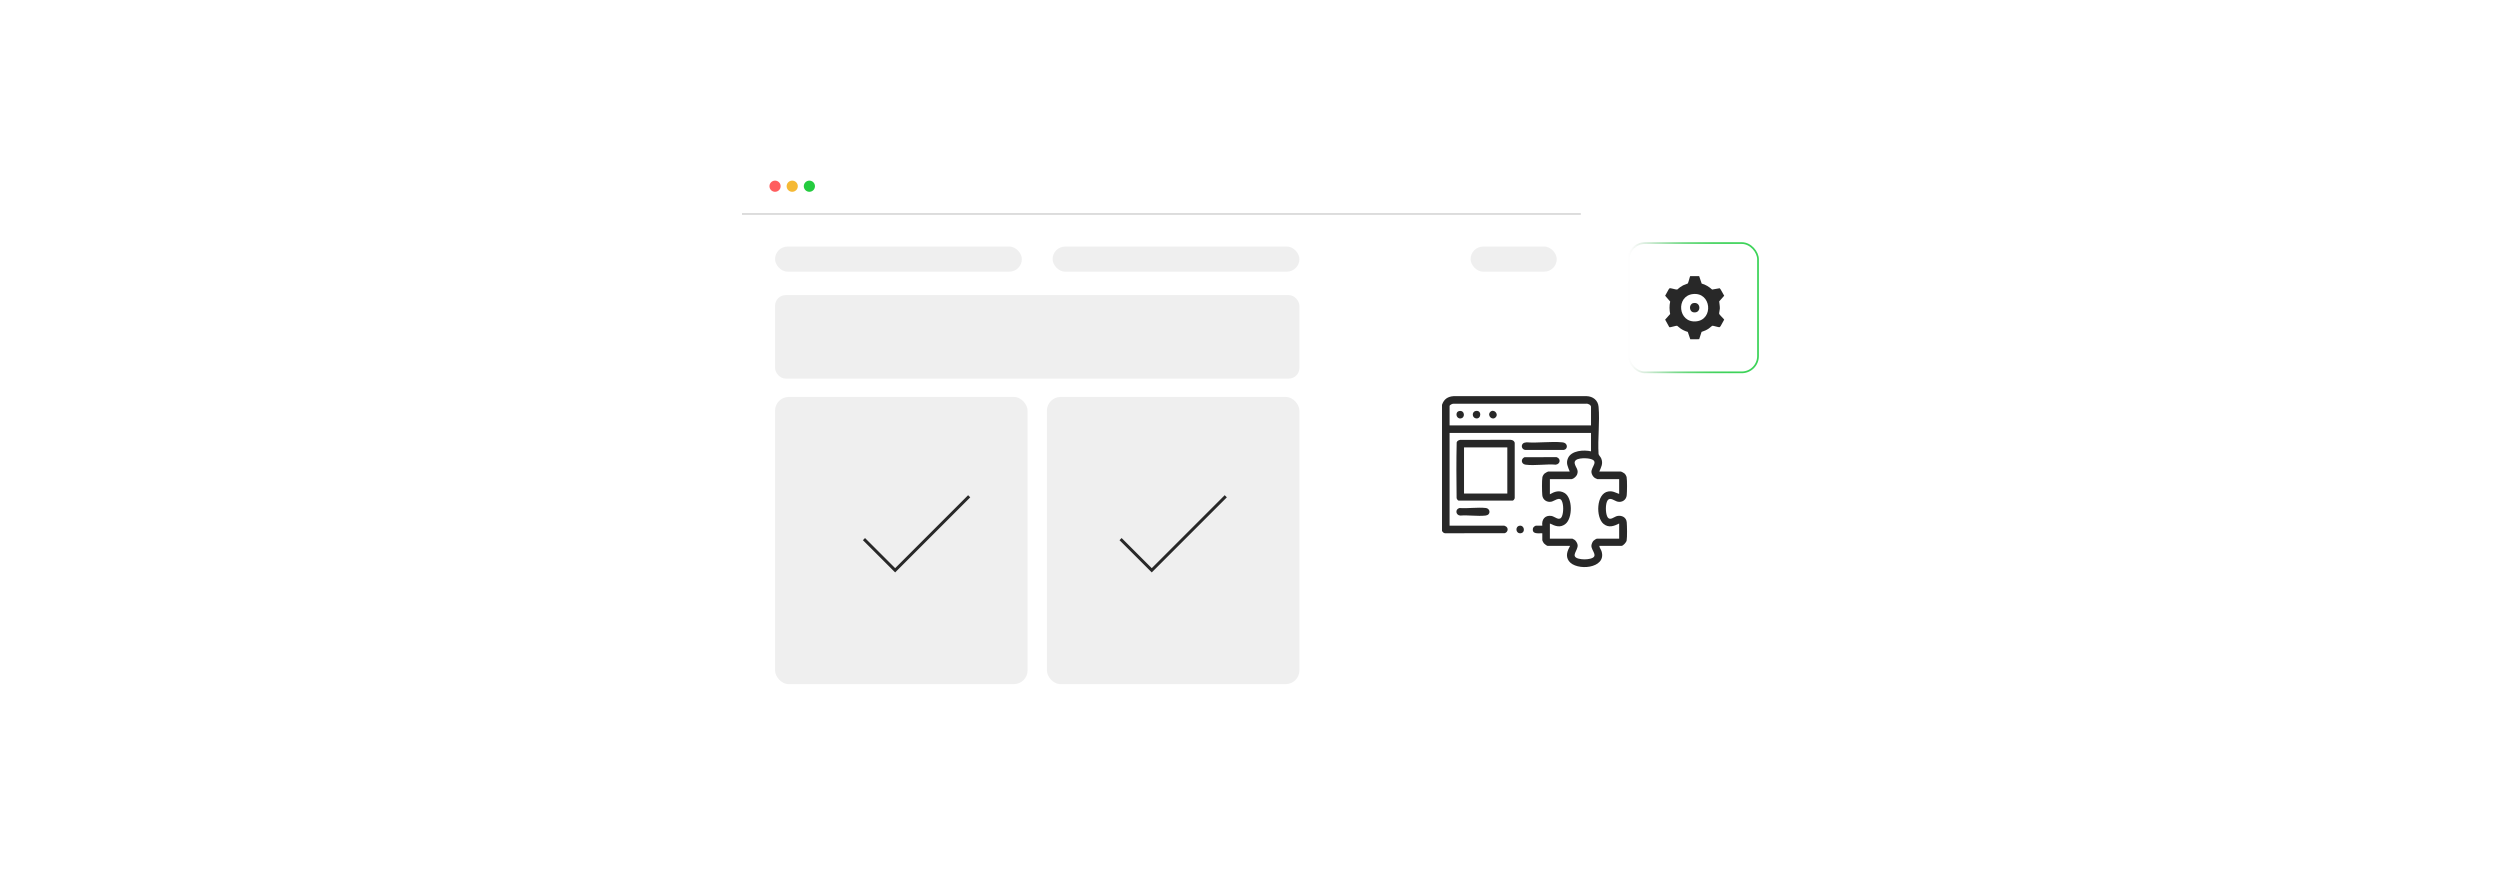 <?xml version="1.0" encoding="UTF-8"?><svg id="a" xmlns="http://www.w3.org/2000/svg" xmlns:xlink="http://www.w3.org/1999/xlink" viewBox="0 0 860 300"><defs><filter id="b" x="244.871" y="42.977" width="309.6" height="214.32" filterUnits="userSpaceOnUse"><feOffset dx="0" dy="0"/><feGaussianBlur result="c" stdDeviation="3.451"/><feFlood flood-color="#828282" flood-opacity=".3"/><feComposite in2="c" operator="in"/><feComposite in="SourceGraphic"/></filter><filter id="d" x="457.107" y="96.333" width="136.08" height="130.08" filterUnits="userSpaceOnUse"><feOffset dx="0" dy="0"/><feGaussianBlur result="e" stdDeviation="3.425"/><feFlood flood-color="#8e8e8e" flood-opacity=".3"/><feComposite in2="e" operator="in"/><feComposite in="SourceGraphic"/></filter><filter id="f" x="553.688" y="76.994" width="57.84" height="57.84" filterUnits="userSpaceOnUse"><feOffset dx="0" dy="0"/><feGaussianBlur result="g" stdDeviation="2.192"/><feFlood flood-color="#a5a5a5" flood-opacity=".3"/><feComposite in2="g" operator="in"/><feComposite in="SourceGraphic"/></filter><linearGradient id="h" x1="559.983" y1="105.852" x2="605.057" y2="105.852" gradientUnits="userSpaceOnUse"><stop offset="0" stop-color="#ccc" stop-opacity="0"/><stop offset=".048" stop-color="#b6cdba" stop-opacity=".15"/><stop offset=".12" stop-color="#99cea3" stop-opacity=".348"/><stop offset=".199" stop-color="#80cf8f" stop-opacity=".524"/><stop offset=".284" stop-color="#6bd07e" stop-opacity=".672"/><stop offset=".375" stop-color="#59d170" stop-opacity=".793"/><stop offset=".476" stop-color="#4cd265" stop-opacity=".885"/><stop offset=".593" stop-color="#43d25d" stop-opacity=".951"/><stop offset=".738" stop-color="#3dd259" stop-opacity=".989"/><stop offset="1" stop-color="#3cd358"/></linearGradient><filter id="i" x="553.208" y="76.514" width="58.56" height="58.56" filterUnits="userSpaceOnUse"><feOffset dx="0" dy="0"/><feGaussianBlur result="j" stdDeviation="2.192"/><feFlood flood-color="#a5a5a5" flood-opacity=".3"/><feComposite in2="j" operator="in"/><feComposite in="SourceGraphic"/></filter></defs><rect x="255.243" y="53.391" width="288.558" height="193.217" rx="9.096" ry="9.096" fill="#fff" filter="url(#b)"/><circle cx="266.618" cy="64.058" r="1.924" fill="#ff5d5e"/><circle cx="272.522" cy="64.058" r="1.924" fill="#f5b935"/><circle cx="278.426" cy="64.058" r="1.924" fill="#24cb3f"/><line x1="255.243" y1="73.612" x2="543.801" y2="73.612" fill="#fff" stroke="#ccc" stroke-miterlimit="10" stroke-width=".458"/><rect x="266.618" y="84.819" width="84.9" height="8.632" rx="4.316" ry="4.316" fill="#efefef"/><rect x="362.099" y="84.819" width="84.9" height="8.632" rx="4.316" ry="4.316" fill="#efefef"/><rect x="505.887" y="84.819" width="29.633" height="8.632" rx="4.316" ry="4.316" fill="#efefef"/><rect x="266.618" y="101.513" width="180.381" height="28.727" rx="3.674" ry="3.674" fill="#efefef"/><rect x="266.618" y="136.546" width="86.862" height="98.794" rx="4.728" ry="4.728" fill="#efefef"/><rect x="360.138" y="136.546" width="86.862" height="98.794" rx="4.728" ry="4.728" fill="#efefef"/><rect x="467.585" y="106.769" width="115.177" height="109.064" rx="2.898" ry="2.898" fill="#fff" filter="url(#d)"/><path d="M496.052,139.256c.664-1.97,1.973-2.841,4.028-2.984l45.681-.001c2.218.074,3.946,1.396,4.15,3.669.464,5.175-.337,11.017-.005,16.262.185.577.691.922.936,1.546.683,1.74-.023,2.893-.681,4.467h7.384c.208,0,1.11.491,1.307.678.291.276.644.88.711,1.275.204,1.201.151,4.887.035,6.18-.146,1.634-1.631,2.608-3.209,2.206-.986-.251-2.515-1.642-3.355-.455-.821,1.16-.753,4.308-.149,5.573.839,1.755,2.371.057,3.447-.165,1.575-.324,3.117.465,3.266,2.139.112,1.267.176,5.153-.034,6.306-.109.597-1.197,1.828-1.771,1.828h-7.632c.064.677.583,1.229.782,1.886,1.818,5.992-8.762,6.862-11.261,3.318-1.23-1.744-.491-3.534.426-5.204h-7.756c-.196,0-1.074-.656-1.244-.866-.14-.173-.556-.9-.556-1.057v-2.42c-1.396-.008-3.703.436-3.193-1.77.075-.326.743-.837,1.021-.837h2.172c-.289-2.107.931-3.7,3.157-3.344,1.129.181,2.744,1.964,3.567.202.613-1.312.637-4.171-.052-5.454-.781-1.455-2.53.134-3.562.35-1.527.321-2.975-.661-3.115-2.236-.116-1.301-.17-4.971.035-6.18.067-.396.431-.99.727-1.259.174-.158,1.121-.695,1.291-.695h7.384c-.613-1.656-1.385-2.826-.588-4.621,1.172-2.637,5.473-2.914,7.91-2.329v-6.329h-48.649v31.895h18.802c.111,0,.695.312.81.431.736.764.267,1.933-.693,2.168l-20.473.01c-.516-.005-.759-.402-1.052-.748v-43.436ZM547.307,146.33v-6.391c0-.63-1.08-1.17-1.67-1.06l-45.556 0c-.399-.063-1.422.402-1.422.812v6.639h48.649ZM540.668,164.821h-7.508v5.212c1.632-.954,3.231-1.473,5.002-.472,2.879,1.627,2.873,8.738.324,10.7-1.827,1.407-3.487.712-5.326-.175v5.212h7.756c.046,0,.708.374.799.442.453.343.922,1.175.991,1.741.223,1.837-2.687,3.932.381,4.705,1.229.31,2.744.31,3.973,0,3.065-.773.327-2.749.381-4.45.016-.512.337-1.302.681-1.687.189-.211,1.002-.752,1.234-.752h7.632v-5.212c-1.781.903-3.558,1.573-5.325.175-2.796-2.211-2.603-10.535,1.57-11.191,1.566-.246,2.377.368,3.755.839v-5.088h-7.508c-.055,0-.741-.322-.849-.392-.605-.394-1.102-1.223-1.173-1.94-.187-1.909,2.933-3.983-.746-4.705-1.222-.24-5.419-.425-5.011,1.65.279,1.418,1.506,2.147.791,3.86-.258.618-1.161,1.417-1.824,1.527Z" fill="#282828"/><path d="M502.225,151.324l17.35-.035c.717.063,1.249.272,1.488.994v19.119c-.146.341-.312.675-.68.809h-18.628c-.368-.135-.533-.47-.68-.809-.082-6.391-.129-12.832.024-19.219.161-.529.623-.734,1.126-.859ZM518.515,153.9h-14.892v15.885h14.892v-15.885Z" fill="#282828"/><path d="M523.894,152.577c.29-.286.859-.385,1.257-.419,3.935.297,8.42-.384,12.289.006,2.127.214,1.878,2.448.501,2.607h-13.285c-1.077-.127-1.542-1.427-.762-2.195Z" fill="#282828"/><path d="M524.436,157.277l11.012-.019c1.539.463,1.359,2.37-.252,2.588-3.234-.286-7.264.425-10.403,0-1.548-.21-1.714-1.964-.357-2.569Z" fill="#282828"/><path d="M512.019,176.941c-.226.229-.691.379-1.012.415-2.693.306-5.934-.228-8.687-0-1.586-.129-1.826-2.227-.24-2.598,2.866.222,6.248-.326,9.052-.008,1.154.131,1.641,1.429.888,2.191Z" fill="#282828"/><path d="M522.704,180.854c1.688-.295,2.141,2.345.455,2.577-1.776.245-2.047-2.299-.455-2.577Z" fill="#282828"/><path d="M507.558,141.392c2.266-.522,2.085,2.89.157,2.53-1.417-.265-1.399-2.244-.157-2.53Z" fill="#282828"/><path d="M514.502,143.557c-1.196,1.222-2.997-.604-1.887-1.824,1.147-1.261,3.086.598,1.887,1.824Z" fill="#282828"/><path d="M501.976,141.394c1.894-.385,2.217,2.386.438,2.552-1.53.143-1.962-2.243-.438-2.552Z" fill="#282828"/><rect x="560.283" y="83.616" width="44.473" height="44.473" rx="5.58" ry="5.58" fill="#fff" filter="url(#f)"/><rect x="560.283" y="83.616" width="44.473" height="44.473" rx="5.58" ry="5.58" fill="none" filter="url(#i)" stroke="url(#h)" stroke-miterlimit="10" stroke-width=".601"/><path d="M584.516,94.998l.859,2.553c1.364.351,2.561,1.131,3.598,2.056l2.599-.454c.228.066,1.315,2.232,1.551,2.584l-1.719,1.932c.065.829.254,1.623.229,2.461-.014.463-.295,1.508-.245,1.828.045.285,1.722,1.833,1.735,1.999-.275.361-1.24,2.431-1.494,2.556-.426.21-2.177-.563-2.657-.427-.071.02-.942.789-1.151.93-.758.515-1.601.89-2.481,1.151l-.825,2.528-3.057.013-.866-2.541c-.885-.238-1.725-.637-2.481-1.151-.208-.141-1.079-.91-1.151-.93-.45-.128-2.406.651-2.724.453l-1.427-2.582,1.722-1.933c-.253-1.455-.319-2.836.015-4.288l-1.736-1.998c.276-.361,1.24-2.432,1.495-2.558.37-.183,2.119.505,2.656.428.606-.545,1.274-1.062,2-1.438.287-.148,1.569-.582,1.632-.643.202-.196.719-2.437.824-2.528h3.097ZM582.351,101.158c-5.933.675-5.164,10.026,1.166,9.388,6.022-.608,5.213-10.113-1.166-9.388Z" fill="#282828"/><path d="M582.507,104.267c2.7-.548,2.809,3.611.067,3.17-1.605-.258-1.627-2.853-.067-3.17Z" fill="#282828"/><polyline points="297.204 185.453 307.931 196.18 333.397 170.715" fill="none" stroke="#282828" stroke-miterlimit="10" stroke-width="1.036"/><polyline points="385.473 185.453 396.2 196.18 421.665 170.715" fill="none" stroke="#282828" stroke-miterlimit="10" stroke-width="1.036"/></svg>